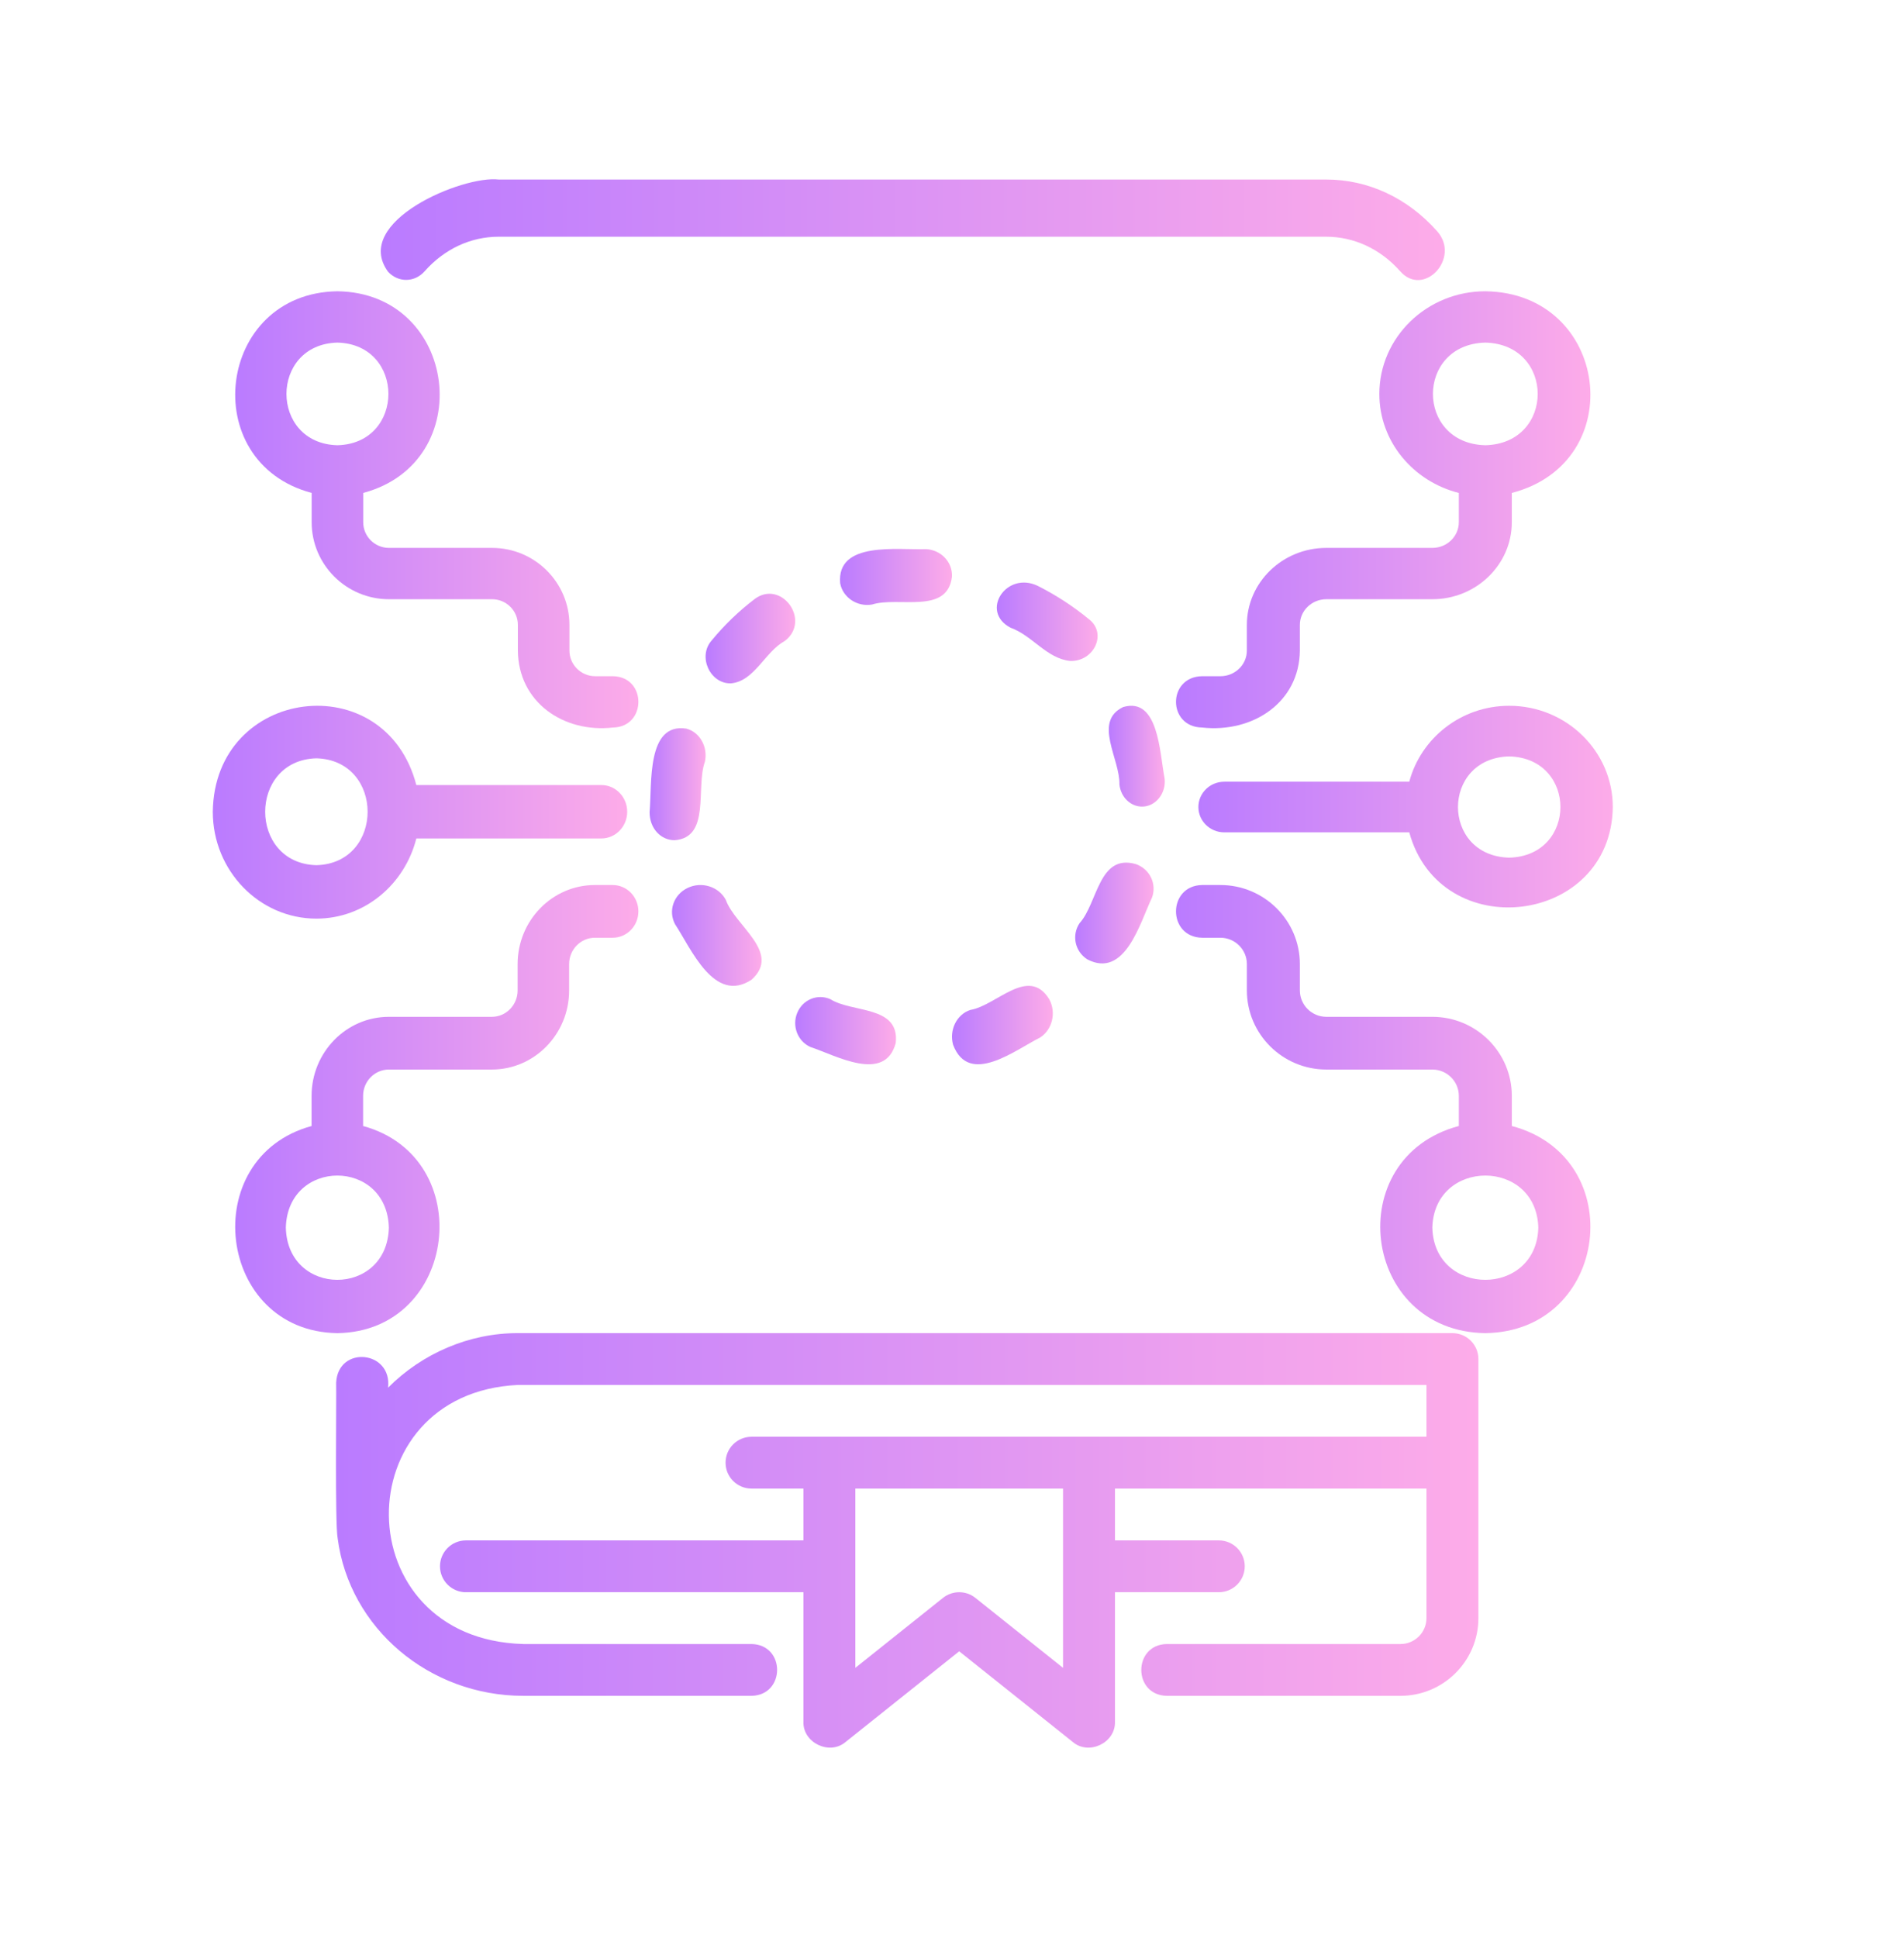 <?xml version="1.0" encoding="UTF-8"?>
<svg xmlns="http://www.w3.org/2000/svg" width="170" height="173" viewBox="0 0 170 173" fill="none">
  <path d="M37.911 24.217C39.674 22.227 42.024 21.13 44.527 21.13H118.405C120.909 21.13 123.258 22.227 125.021 24.217C127.114 26.587 130.441 23.044 128.32 20.645C125.682 17.667 122.16 16.025 118.405 16.025H44.527C41.331 15.637 31.391 19.785 34.646 24.254C35.559 25.244 37.02 25.225 37.911 24.217Z" fill="url(#paint0_linear_3604_3971)"></path>
  <path d="M132 144.439V121.313C132 120.036 130.962 119 129.682 119H46.239C41.91 118.986 37.686 120.812 34.65 123.869C35.026 120.547 30.189 120.067 30.014 123.417C30.046 124.975 29.9 136.032 30.148 137.311C31.186 145.329 38.313 151.376 46.725 151.376H67.1C70.135 151.321 70.158 146.809 67.1 146.751C67.1 146.751 46.725 146.751 46.725 146.751C30.831 146.31 30.769 124.358 46.239 123.625C46.239 123.625 127.364 123.625 127.364 123.625V128.25H67.1C65.82 128.25 64.782 129.286 64.782 130.563C64.782 131.84 65.82 132.876 67.1 132.876H71.735V137.501H41.603C40.323 137.501 39.285 138.536 39.285 139.813C39.285 141.09 40.323 142.126 41.603 142.126H71.735V153.689C71.674 155.567 74.067 156.717 75.501 155.494C75.501 155.494 85.643 147.4 85.643 147.4L95.784 155.494C97.221 156.718 99.611 155.568 99.55 153.689C99.55 153.689 99.55 142.126 99.55 142.126H108.821C110.101 142.126 111.139 141.09 111.139 139.813C111.139 138.536 110.101 137.501 108.821 137.501H99.55V132.876H127.364V144.439C127.364 145.713 126.324 146.751 125.046 146.751H104.186C101.147 146.799 101.133 151.325 104.186 151.376C104.186 151.376 125.046 151.376 125.046 151.376C128.881 151.376 132 148.264 132 144.439ZM94.914 148.877L87.09 142.633C86.667 142.295 86.155 142.126 85.643 142.126C85.13 142.126 84.618 142.295 84.195 142.633L76.371 148.877V132.876H94.914V148.877Z" fill="url(#paint1_linear_3604_3971)"></path>
  <path d="M123.156 35.163C123.156 39.42 126.183 42.976 130.252 44.001V46.617C130.252 47.879 129.191 48.907 127.887 48.907H118.425C114.512 48.907 111.328 51.99 111.328 55.779V58.07C111.328 59.333 110.267 60.361 108.963 60.361H107.331C104.229 60.407 104.217 64.893 107.331 64.942C111.863 65.439 116.018 62.694 116.059 58.07V55.779C116.059 54.517 117.121 53.489 118.425 53.489H127.887C131.8 53.489 134.983 50.406 134.983 46.617V44.001C145.578 41.255 143.68 26.144 132.618 26C127.401 26 123.156 30.111 123.156 35.163ZM132.618 30.581C138.856 30.739 138.855 39.587 132.618 39.744C126.379 39.587 126.381 30.738 132.618 30.581Z" fill="url(#paint2_linear_3604_3971)"></path>
  <path d="M134.75 63C130.453 63 126.863 65.892 125.828 69.779H109.312C108.035 69.779 107 70.79 107 72.038C107 73.286 108.035 74.298 109.312 74.298H125.828C128.6 84.418 143.855 82.604 144 72.038C144 67.055 139.85 63 134.75 63ZM134.75 76.557C128.651 76.402 128.653 67.674 134.75 67.519C140.849 67.675 140.847 76.402 134.75 76.557Z" fill="url(#paint3_linear_3604_3971)"></path>
  <path d="M108.964 79H107.332C104.226 79.054 104.22 83.651 107.332 83.706H108.964C110.268 83.706 111.329 84.762 111.329 86.059V88.412C111.329 92.304 114.512 95.471 118.426 95.471H127.887C129.191 95.471 130.253 96.526 130.253 97.823V100.511C119.66 103.329 121.555 118.853 132.618 119C143.682 118.851 145.575 103.327 134.984 100.511V97.823C134.984 93.931 131.8 90.765 127.887 90.765H118.426C117.122 90.765 116.06 89.709 116.06 88.412V86.059C116.06 82.166 112.877 79 108.964 79ZM137.349 109.588C137.186 115.794 128.049 115.792 127.887 109.588C128.05 103.383 137.187 103.384 137.349 109.588Z" fill="url(#paint4_linear_3604_3971)"></path>
  <path d="M27.827 44V46.616C27.827 50.406 30.924 53.489 34.731 53.489H43.937C45.206 53.489 46.239 54.517 46.239 55.779V58.07C46.276 62.691 50.326 65.441 54.731 64.942C57.752 64.889 57.761 60.414 54.731 60.361C54.731 60.361 53.143 60.361 53.143 60.361C51.875 60.361 50.842 59.333 50.842 58.07V55.779C50.842 51.99 47.745 48.907 43.937 48.907H34.731C33.462 48.907 32.43 47.879 32.43 46.616V44C42.736 41.257 40.892 26.143 30.128 26C19.363 26.145 17.521 41.258 27.827 44ZM30.128 30.581C36.198 30.739 36.197 39.587 30.128 39.744C24.059 39.587 24.06 30.738 30.128 30.581Z" fill="url(#paint5_linear_3604_3971)"></path>
  <path d="M28.25 82C32.547 82 36.137 78.948 37.172 74.845H53.688C54.965 74.845 56 73.777 56 72.46C56 71.143 54.965 70.075 53.688 70.075H37.172C34.4 59.392 19.145 61.306 19 72.46C19 77.72 23.15 82 28.25 82ZM28.25 67.69C34.349 67.854 34.347 77.067 28.25 77.23C22.151 77.066 22.153 67.853 28.25 67.69Z" fill="url(#paint6_linear_3604_3971)"></path>
  <path d="M34.719 95.471H43.916C47.72 95.471 50.815 92.304 50.815 88.412V86.059C50.815 84.762 51.846 83.706 53.114 83.706H54.701C55.97 83.706 57 82.652 57 81.353C57 80.053 55.97 79 54.701 79H53.114C49.31 79 46.216 82.166 46.216 86.059V88.412C46.216 89.709 45.184 90.765 43.916 90.765H34.719C30.915 90.765 27.82 93.931 27.82 97.823V100.511C17.523 103.329 19.366 118.853 30.12 119C40.875 118.851 42.716 103.327 32.419 100.511V97.823C32.419 96.526 33.451 95.471 34.719 95.471ZM34.719 109.588C34.56 115.794 25.679 115.792 25.521 109.588C25.679 103.383 34.561 103.384 34.719 109.588Z" fill="url(#paint7_linear_3604_3971)"></path>
  <path d="M97.076 85.634C100.461 87.396 101.793 82.34 102.858 80.12C103.305 78.909 102.663 77.572 101.425 77.135C98.086 76.171 98.014 80.627 96.391 82.405C95.668 83.482 95.976 84.928 97.076 85.634Z" fill="url(#paint8_linear_3604_3971)"></path>
  <path d="M61.28 65.039C57.722 64.489 58.222 69.924 58 72.506C58 73.947 58.999 75 60.232 75C63.472 74.765 62.104 70.303 62.94 67.985C63.223 66.668 62.48 65.349 61.28 65.039Z" fill="url(#paint9_linear_3604_3971)"></path>
  <path d="M101.964 72C103.171 72.01 104.134 70.82 103.985 69.5C103.538 67.193 103.449 62.19 100.285 63.112C97.57 64.414 100.011 67.738 99.949 70.023C100.071 71.162 100.948 72 101.964 72Z" fill="url(#paint10_linear_3604_3971)"></path>
  <path d="M85.099 93.264C86.516 96.993 90.647 93.721 92.857 92.618C93.955 91.924 94.326 90.395 93.688 89.204C91.832 86.171 88.951 89.78 86.633 90.151C85.419 90.55 84.731 91.944 85.099 93.264Z" fill="url(#paint11_linear_3604_3971)"></path>
  <path d="M92.672 52.304C89.857 50.93 87.46 54.577 90.224 56.03C92.18 56.727 93.445 58.784 95.556 58.999C97.686 59.066 98.869 56.537 97.236 55.281C95.852 54.138 94.316 53.137 92.672 52.304Z" fill="url(#paint12_linear_3604_3971)"></path>
  <path d="M61.39 79.263C60.14 79.864 59.641 81.315 60.276 82.503C61.695 84.642 63.766 89.665 67.112 87.446C69.794 85.022 65.623 82.647 64.804 80.321C64.171 79.137 62.643 78.656 61.39 79.263Z" fill="url(#paint13_linear_3604_3971)"></path>
  <path d="M84.996 51.496C85.074 50.201 84.04 49.091 82.687 49.016C80.113 49.11 74.691 48.287 75.014 52.056C75.243 53.342 76.552 54.191 77.856 53.963C80.233 53.213 84.566 54.89 84.996 51.496Z" fill="url(#paint14_linear_3604_3971)"></path>
  <path d="M71.182 90.41C70.693 91.588 71.223 92.954 72.365 93.46C74.624 94.205 79.021 96.711 79.978 93.094C80.341 89.726 76.091 90.431 74.137 89.188C72.991 88.683 71.671 89.229 71.182 90.41Z" fill="url(#paint15_linear_3604_3971)"></path>
  <path d="M67.361 53.485C65.949 54.564 64.661 55.809 63.531 57.183C62.271 58.618 63.414 61.061 65.272 60.999C67.37 60.805 68.291 58.183 70.084 57.205C72.453 55.377 69.75 51.676 67.361 53.485Z" fill="url(#paint16_linear_3604_3971)"></path>
  <defs>
    <linearGradient id="paint0_linear_3604_3971" x1="34" y1="21.25" x2="131.591" y2="21.25" gradientUnits="userSpaceOnUse">
      <stop stop-color="#BA7BFF"></stop>
      <stop offset="1" stop-color="#FFADE8"></stop>
    </linearGradient>
    <linearGradient id="paint1_linear_3604_3971" x1="30" y1="140.583" x2="134.782" y2="140.583" gradientUnits="userSpaceOnUse">
      <stop stop-color="#BA7BFF"></stop>
      <stop offset="1" stop-color="#FFADE8"></stop>
    </linearGradient>
    <linearGradient id="paint2_linear_3604_3971" x1="105" y1="48.75" x2="143.009" y2="48.75" gradientUnits="userSpaceOnUse">
      <stop stop-color="#BA7BFF"></stop>
      <stop offset="1" stop-color="#FFADE8"></stop>
    </linearGradient>
    <linearGradient id="paint3_linear_3604_3971" x1="107" y1="73.5" x2="145.009" y2="73.5" gradientUnits="userSpaceOnUse">
      <stop stop-color="#BA7BFF"></stop>
      <stop offset="1" stop-color="#FFADE8"></stop>
    </linearGradient>
    <linearGradient id="paint4_linear_3604_3971" x1="105" y1="102.333" x2="143.009" y2="102.333" gradientUnits="userSpaceOnUse">
      <stop stop-color="#BA7BFF"></stop>
      <stop offset="1" stop-color="#FFADE8"></stop>
    </linearGradient>
    <linearGradient id="paint5_linear_3604_3971" x1="21" y1="48.75" x2="57.982" y2="48.75" gradientUnits="userSpaceOnUse">
      <stop stop-color="#BA7BFF"></stop>
      <stop offset="1" stop-color="#FFADE8"></stop>
    </linearGradient>
    <linearGradient id="paint6_linear_3604_3971" x1="19" y1="74.083" x2="57.009" y2="74.083" gradientUnits="userSpaceOnUse">
      <stop stop-color="#BA7BFF"></stop>
      <stop offset="1" stop-color="#FFADE8"></stop>
    </linearGradient>
    <linearGradient id="paint7_linear_3604_3971" x1="21" y1="102.333" x2="57.982" y2="102.333" gradientUnits="userSpaceOnUse">
      <stop stop-color="#BA7BFF"></stop>
      <stop offset="1" stop-color="#FFADE8"></stop>
    </linearGradient>
    <linearGradient id="paint8_linear_3604_3971" x1="96" y1="82.25" x2="103.191" y2="82.25" gradientUnits="userSpaceOnUse">
      <stop stop-color="#BA7BFF"></stop>
      <stop offset="1" stop-color="#FFADE8"></stop>
    </linearGradient>
    <linearGradient id="paint9_linear_3604_3971" x1="58" y1="70.833" x2="63.136" y2="70.833" gradientUnits="userSpaceOnUse">
      <stop stop-color="#BA7BFF"></stop>
      <stop offset="1" stop-color="#FFADE8"></stop>
    </linearGradient>
    <linearGradient id="paint10_linear_3604_3971" x1="99" y1="68.25" x2="104.136" y2="68.25" gradientUnits="userSpaceOnUse">
      <stop stop-color="#BA7BFF"></stop>
      <stop offset="1" stop-color="#FFADE8"></stop>
    </linearGradient>
    <linearGradient id="paint11_linear_3604_3971" x1="85" y1="92.083" x2="94.246" y2="92.083" gradientUnits="userSpaceOnUse">
      <stop stop-color="#BA7BFF"></stop>
      <stop offset="1" stop-color="#FFADE8"></stop>
    </linearGradient>
    <linearGradient id="paint12_linear_3604_3971" x1="89" y1="56.083" x2="98.246" y2="56.083" gradientUnits="userSpaceOnUse">
      <stop stop-color="#BA7BFF"></stop>
      <stop offset="1" stop-color="#FFADE8"></stop>
    </linearGradient>
    <linearGradient id="paint13_linear_3604_3971" x1="60" y1="84.25" x2="68.218" y2="84.25" gradientUnits="userSpaceOnUse">
      <stop stop-color="#BA7BFF"></stop>
      <stop offset="1" stop-color="#FFADE8"></stop>
    </linearGradient>
    <linearGradient id="paint14_linear_3604_3971" x1="75" y1="51.917" x2="85.273" y2="51.917" gradientUnits="userSpaceOnUse">
      <stop stop-color="#BA7BFF"></stop>
      <stop offset="1" stop-color="#FFADE8"></stop>
    </linearGradient>
    <linearGradient id="paint15_linear_3604_3971" x1="71" y1="92.5" x2="80.246" y2="92.5" gradientUnits="userSpaceOnUse">
      <stop stop-color="#BA7BFF"></stop>
      <stop offset="1" stop-color="#FFADE8"></stop>
    </linearGradient>
    <linearGradient id="paint16_linear_3604_3971" x1="63" y1="57.667" x2="71.218" y2="57.667" gradientUnits="userSpaceOnUse">
      <stop stop-color="#BA7BFF"></stop>
      <stop offset="1" stop-color="#FFADE8"></stop>
    </linearGradient>
  </defs>
</svg>
